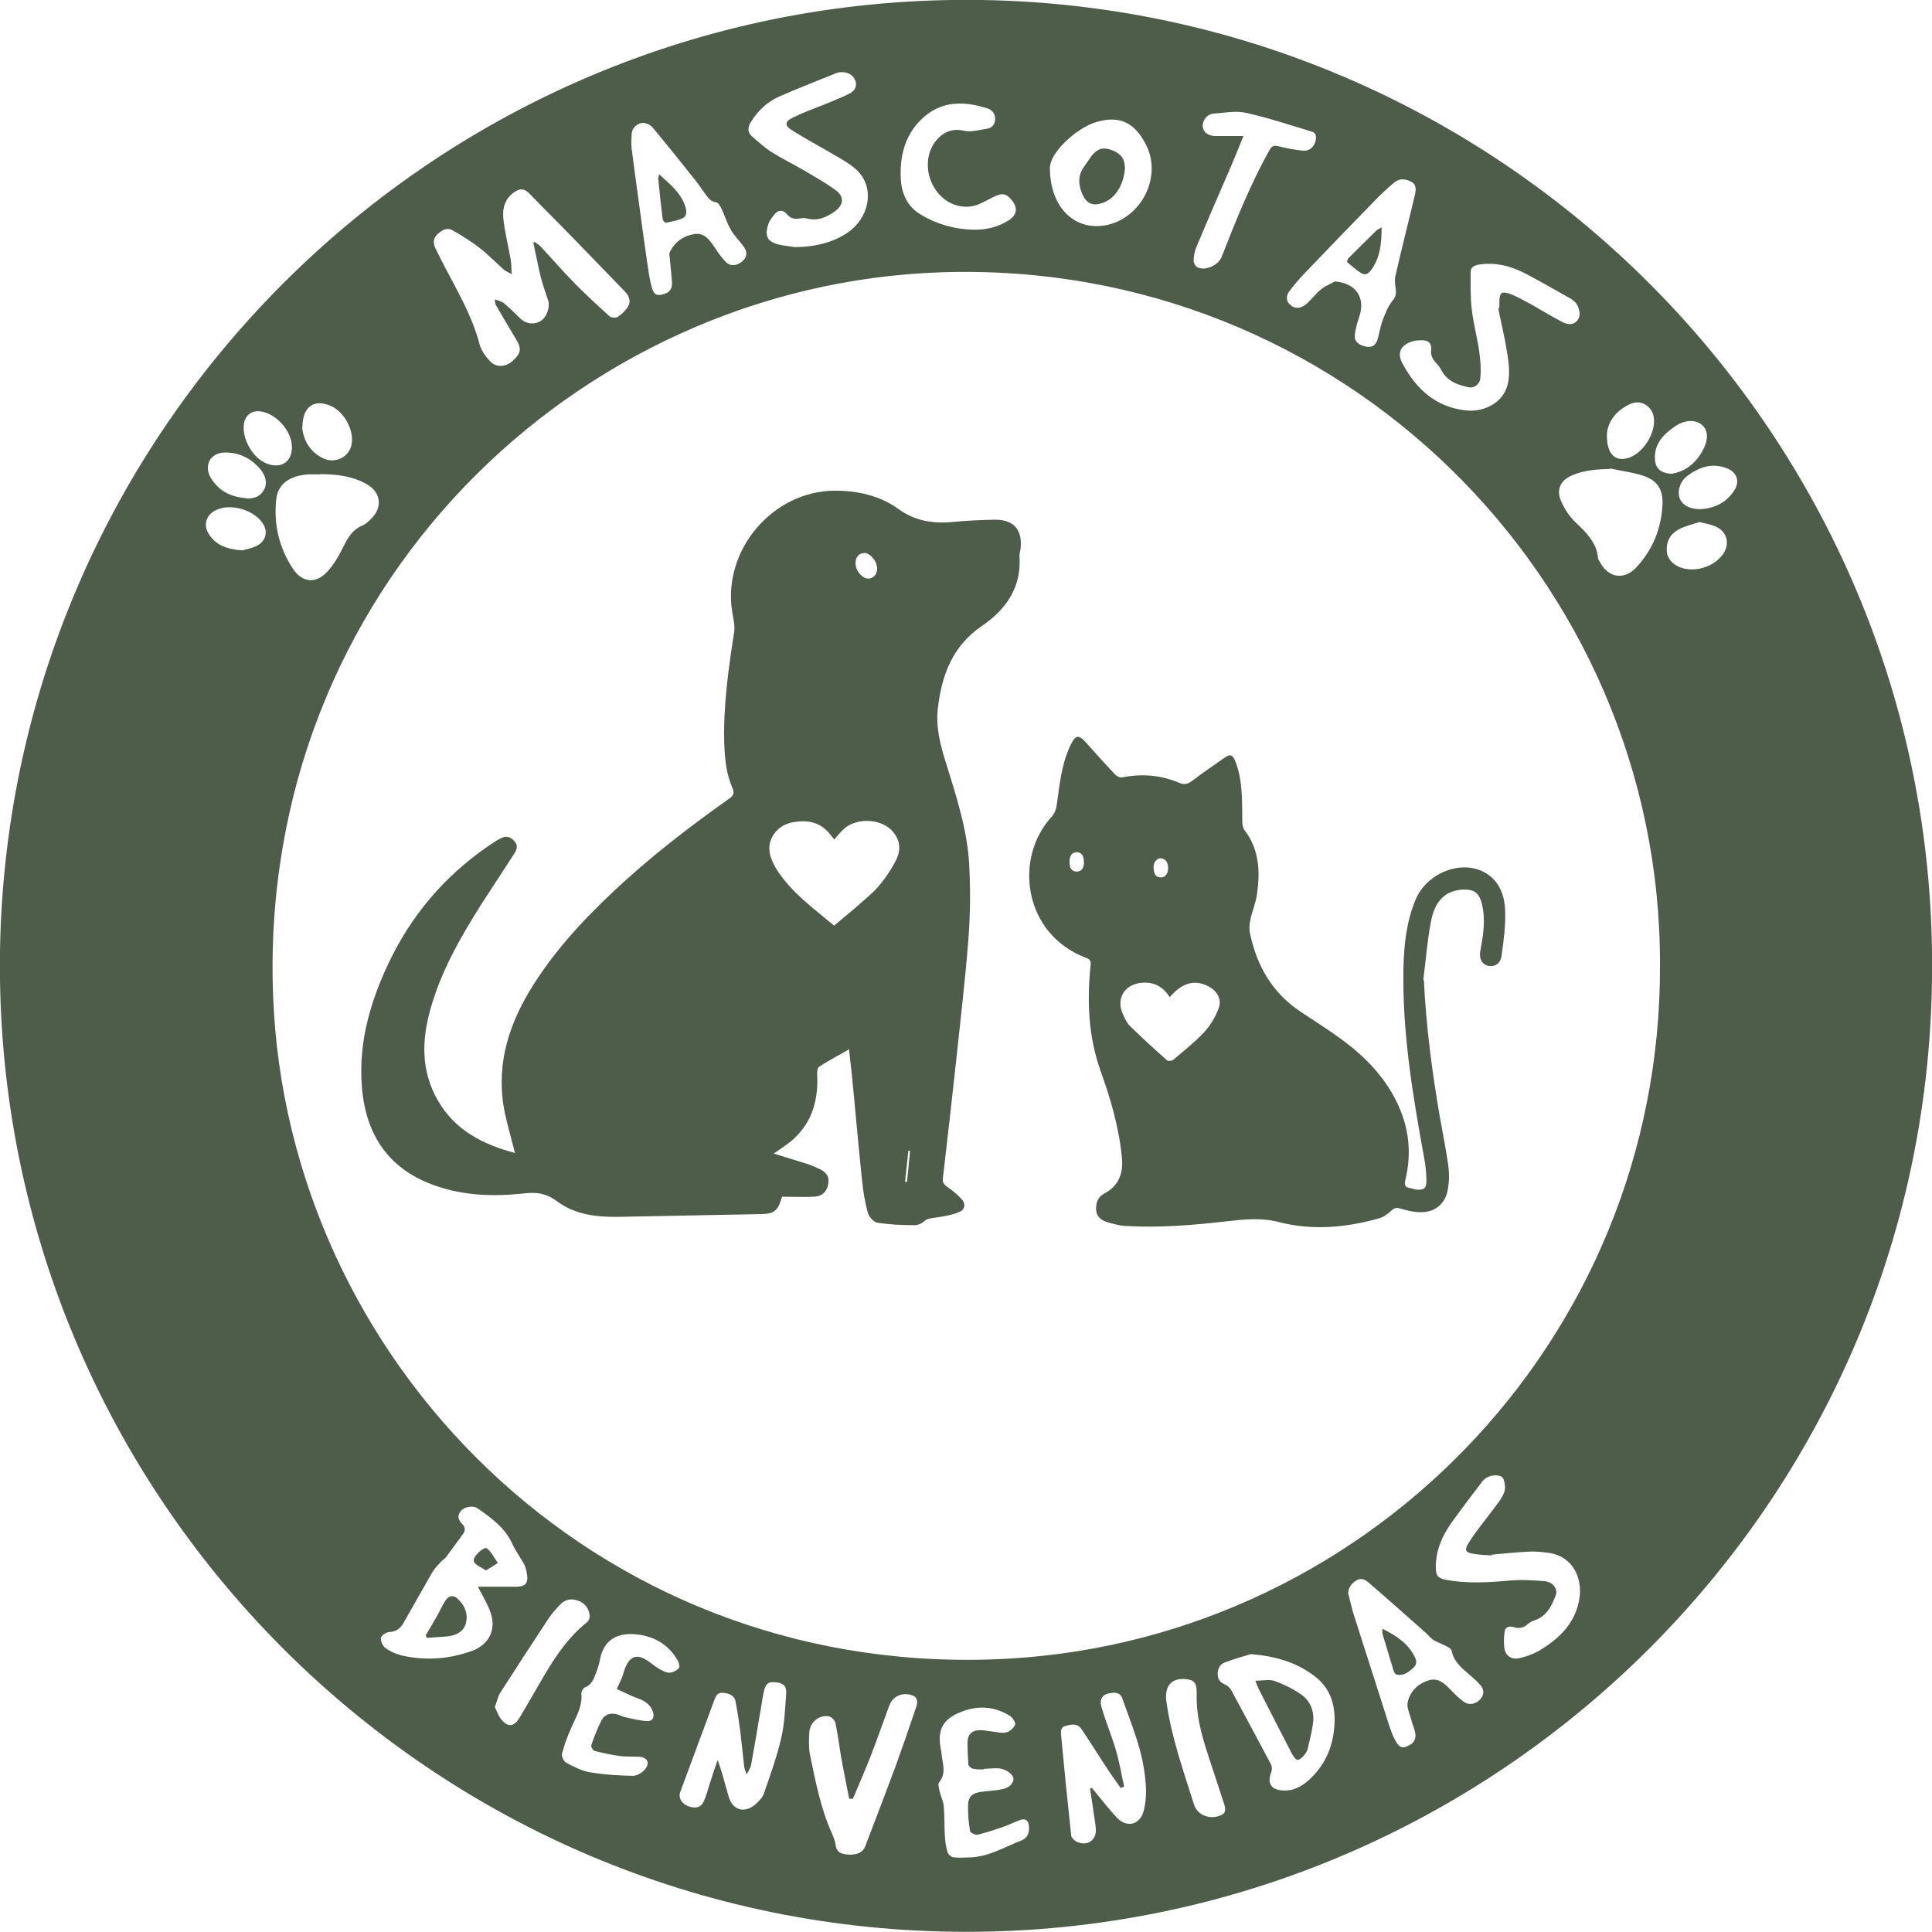 <?xml version="1.0" encoding="UTF-8"?> <svg xmlns="http://www.w3.org/2000/svg" id="Capa_1" data-name="Capa 1" viewBox="0 0 69.89 69.89"><defs><style> .cls-1 { fill: #4e5c4a; } </style></defs><path class="cls-1" d="m69.89,35.39c-.22,19.28-16.14,34.76-35.42,34.49C15.22,69.62-.28,53.75,0,34.42.29,15.2,16.17-.3,35.51,0c19.15.3,34.65,16.1,34.38,35.39Zm-9.84-.48c.04-13.92-11.52-25.54-26-25.06-13.21.44-24.74,11.52-24.17,26.19.51,13.15,11.56,24.47,25.99,23.99,13.35-.44,24.23-11.45,24.18-25.12ZM19.27,8.79s.05-.02.07-.04c.07.05.15.1.21.16.41.44.8.89,1.22,1.32.41.42.85.82,1.28,1.21.06.05.21.07.28.03.13-.07.25-.19.34-.31.17-.21.12-.42-.06-.61-.61-.63-1.22-1.26-1.83-1.89-.54-.56-1.1-1.11-1.64-1.67-.17-.17-.33-.18-.52-.05-.39.26-.46.65-.4,1.07.06.46.17.9.25,1.36.03.16.03.32.04.55-.15-.09-.24-.12-.3-.18-.29-.26-.56-.54-.86-.77-.31-.24-.64-.45-.98-.64-.22-.12-.41.01-.57.17-.14.15-.13.32-.04.5.08.15.15.31.23.46.5.98,1.08,1.92,1.36,3,.06.22.22.44.38.61.23.24.57.21.82-.02.31-.28.32-.45.11-.79-.25-.41-.49-.83-.73-1.24-.02-.04-.02-.09-.03-.19.13.05.24.07.32.13.19.16.38.34.56.52.21.23.52.29.78.13.21-.12.35-.5.27-.74-.09-.28-.2-.57-.27-.86-.1-.41-.18-.83-.27-1.25Zm-1.97,48.61c.42,0,.86,0,1.3,0,.44.01.55-.12.43-.63-.02-.1-.08-.2-.13-.29-.13-.22-.28-.43-.38-.66-.27-.57-.76-.92-1.25-1.26-.15-.11-.47-.05-.59.09-.16.18-.1.34.05.49.12.12.1.25,0,.38-.2.28-.41.55-.61.83-.03.04-.09.07-.13.11-.12.13-.25.25-.34.4-.36.62-.71,1.25-1.07,1.88-.11.18-.27.29-.5.3-.11,0-.29.13-.3.21-.02.12.07.3.17.37.18.13.39.22.6.27.85.19,1.68.13,2.5-.16.63-.22.91-.76.7-1.39-.11-.32-.3-.62-.45-.92ZM28.75,8.94c.81-.01,1.42-.19,1.92-.53.78-.54.97-1.58.38-2.2-.19-.2-.43-.35-.67-.49-.57-.34-1.16-.65-1.72-1-.29-.18-.28-.32.03-.47.36-.18.75-.32,1.13-.47.3-.13.61-.24.9-.39.17-.08.29-.24.23-.45-.07-.21-.24-.31-.45-.33-.09,0-.18,0-.26.04-.69.28-1.39.55-2.07.85-.42.19-.76.51-1.01.92-.11.18-.13.36.04.51.23.2.46.41.71.57.4.25.83.46,1.24.7.37.22.74.43,1.08.68.32.23.29.53-.02.76-.31.22-.64.37-1.03.26-.08-.02-.17-.01-.24,0-.2.04-.35,0-.48-.16-.14-.16-.31-.15-.44.01-.09.11-.19.24-.23.37-.14.45-.02.64.44.74.21.04.42.06.53.08Zm25.45,2.21s.02,0,.04,0c0-.09,0-.18,0-.27.01-.28.08-.35.35-.26.24.08.46.21.69.33.42.23.83.49,1.26.71.18.09.41.11.55-.11.11-.16.03-.51-.14-.65-.04-.03-.08-.06-.12-.09-.55-.31-1.1-.63-1.66-.92-.52-.27-1.07-.41-1.66-.32-.17.03-.31.08-.31.28,0,.44-.01.89.04,1.33.06.54.21,1.06.28,1.6.04.3.06.6.03.9-.02.23-.23.37-.42.33-.41-.09-.79-.22-1-.64-.04-.08-.1-.15-.16-.22-.14-.14-.22-.29-.2-.5.03-.22-.09-.34-.32-.34-.12,0-.25,0-.36.04-.42.13-.56.41-.36.79.5.94,1.22,1.6,2.33,1.71.63.06,1.41-.29,1.51-1.1.05-.34,0-.7-.06-1.05-.08-.52-.21-1.03-.31-1.54Zm-.24,45.12c-.2-.02-.4-.02-.59-.05-.37-.05-.42-.13-.22-.44.24-.38.53-.73.8-1.09.16-.22.35-.43.45-.67.07-.15.05-.38-.02-.53-.07-.16-.42-.15-.61-.03-.05.03-.09.07-.13.11-.39.51-.78,1.02-1.15,1.54-.33.47-.55.99-.55,1.58,0,.31.08.41.38.46.79.15,1.58.09,2.38.02.39-.03.79,0,1.18.03.3.03.48.28.4.5-.15.41-.34.79-.81.93-.07.02-.13.07-.19.11-.15.14-.32.19-.52.12-.14-.04-.31-.02-.33.16-.03.21-.04.44,0,.65.05.24.26.37.51.32.24-.05.49-.14.71-.26.75-.44,1.36-1.02,1.49-1.94.1-.71-.24-1.5-1.14-1.62-.23-.03-.46-.05-.69-.04-.45.02-.9.07-1.35.11Zm-5.69-46.09c.77.05,1.14.58.9,1.28-.07.21-.13.42-.16.64-.03.24.12.38.41.44.22.04.35-.06.41-.25.07-.23.1-.48.19-.71.09-.25.2-.51.36-.71.12-.14.13-.26.11-.42-.02-.15-.05-.32-.01-.47.22-.97.47-1.94.7-2.91.04-.17.08-.38-.12-.49-.2-.11-.43-.14-.62.02-.22.18-.43.38-.63.58-.87.89-1.74,1.79-2.6,2.69-.21.22-.42.46-.6.71-.06.08-.07.25-.03.33.09.15.25.27.46.21.09-.03.18-.08.25-.15.18-.17.33-.37.52-.52.14-.11.32-.18.48-.27Zm.51,47.5c.06.22.11.45.17.66.44,1.38.88,2.75,1.32,4.13.06.17.12.34.21.5.15.27.28.3.54.14.17-.1.21-.27.17-.45-.04-.17-.11-.33-.15-.49-.05-.19-.15-.39-.12-.57.08-.4.35-.68.75-.81.35-.11.57.1.79.32.15.16.31.32.49.45.19.14.44.09.6-.09.15-.17.15-.36-.03-.55-.12-.13-.26-.25-.4-.37-.27-.23-.53-.45-.61-.84-.02-.09-.18-.15-.29-.21-.12-.06-.25-.1-.36-.17-.11-.07-.19-.18-.29-.27-.68-.6-1.36-1.21-2.05-1.8-.12-.11-.28-.2-.45-.09-.18.11-.3.26-.3.49ZM24.21,9.24s0-.07.02-.12c.18-.37.48-.58.87-.65.37-.07.56.2.74.46.13.2.27.4.43.56.16.16.42.12.6-.05.17-.16.16-.34.04-.51-.15-.21-.35-.4-.48-.63-.13-.23-.21-.49-.32-.73-.05-.1-.12-.24-.2-.25-.19-.03-.28-.14-.38-.28-.11-.16-.22-.31-.33-.46-.53-.67-1.06-1.33-1.61-1.99-.08-.09-.27-.16-.38-.14-.18.04-.34.17-.36.39-.01.18-.02.36,0,.54.08.64.17,1.28.26,1.93.09.7.19,1.4.29,2.1.05.33.09.67.18.99.08.29.21.32.49.22.18-.07.25-.21.24-.39-.02-.31-.06-.62-.09-1Zm6.65,55.83s-.1,0-.14,0c-.1-.5-.2-.99-.29-1.49-.07-.42-.12-.84-.21-1.26-.02-.09-.14-.21-.23-.23-.34-.07-.68.2-.71.55-.02.28-.03.57.02.83.2.96.38,1.93.79,2.84.06.14.12.29.14.44.04.29.24.32.46.34.33.02.53-.09.61-.3.37-.97.74-1.93,1.1-2.9.26-.72.51-1.44.75-2.16.06-.18.04-.35-.18-.41-.34-.11-.68.05-.8.38-.23.62-.45,1.25-.69,1.87-.2.51-.42,1.01-.63,1.51Zm27.41-48.11c-.49.02-.96.04-1.41.24-.41.18-.57.51-.39.92.12.29.31.57.53.78.39.37.76.73.81,1.29,0,.04.03.08.05.11.29.59.87.71,1.32.24.6-.64.92-1.41.96-2.29.03-.58-.22-.91-.79-1.07-.35-.1-.72-.15-1.08-.23Zm-46.67.2c-.15,0-.3,0-.44,0-.71.05-1.12.36-1.17.93-.09.9.11,1.73.61,2.49.33.49.81.55,1.22.12.24-.25.42-.56.58-.88.17-.34.33-.65.71-.81.14-.06.27-.19.38-.31.35-.4.26-.9-.2-1.17-.52-.31-1.1-.37-1.68-.38Zm29.07,47.47s-.08.03-.13.05c-.17-.24-.34-.48-.5-.72-.31-.47-.6-.94-.91-1.4-.16-.24-.39-.18-.6-.12-.19.06-.15.24-.14.38.11,1.19.23,2.38.36,3.57,0,.08.11.19.19.23.39.19.74-.05.7-.48,0-.06-.01-.11-.02-.17-.06-.42-.12-.85-.19-1.27.02,0,.05-.01.07-.02.08.09.15.18.23.28.22.26.43.54.67.79.35.37.81.28.96-.2.09-.3.11-.65.09-.97-.03-.45-.11-.9-.23-1.33-.17-.61-.41-1.21-.62-1.81-.06-.18-.21-.22-.38-.2-.32.03-.47.2-.37.52.15.53.37,1.04.52,1.56.13.44.2.89.3,1.33Zm-13.66-.44c-.05-.14-.08-.21-.09-.29-.05-.42-.09-.85-.14-1.27-.05-.36-.1-.71-.17-1.07-.04-.23-.23-.3-.44-.32-.21-.03-.27.11-.33.26-.41,1.11-.82,2.21-1.23,3.32-.08.22.05.43.29.52.28.1.47.04.57-.2.08-.2.15-.42.21-.63.09-.28.18-.56.28-.84.17.45.27.89.4,1.32.14.5.58.62.97.28.12-.11.25-.24.3-.38.23-.66.47-1.33.63-2.01.12-.52.14-1.07.18-1.61.02-.28-.1-.38-.35-.41-.28-.03-.38.02-.45.3-.07.29-.1.6-.16.9-.1.6-.2,1.19-.31,1.79-.02.1-.09.2-.17.36Zm18.27-4.36c-.24.07-.61.17-.97.31-.17.06-.26.21-.26.41,0,.18.07.3.25.38.1.04.2.13.25.23.48.89.96,1.78,1.43,2.67.04.08.04.21,0,.3-.14.38,0,.61.41.64.37.03.67-.13.94-.36.59-.53.89-1.2.94-1.97.05-.68-.1-1.32-.67-1.77-.63-.5-1.38-.75-2.33-.83Zm-9.7,4.18s0,0,0,0c-.13,0-.27,0-.39-.03-.06-.01-.15-.09-.16-.15-.02-.26-.03-.52-.03-.78,0-.31.16-.47.48-.46.12,0,.24.03.36.04.19.02.38.08.56.04.13-.03.27-.16.32-.28.03-.07-.09-.26-.19-.32-.59-.37-1.22-.38-1.84-.11-.6.26-.78.64-.66,1.29.01.06.03.13.03.19.03.35.19.7-.09,1.04-.05.06,0,.22.02.32.04.18.13.35.15.53.03.36.02.72.04,1.08.01.2.04.41.1.6.02.08.14.17.22.18.21.02.43.01.64,0,.66-.04,1.21-.38,1.81-.61.22-.09.3-.29.27-.53-.02-.2-.13-.28-.32-.21-.2.07-.39.17-.59.24-.31.11-.62.21-.94.29-.08.02-.27-.07-.28-.13-.05-.31-.08-.64-.07-.95.01-.31.17-.43.47-.47.23-.03.46-.04.69-.08.21-.04.43-.11.48-.36.03-.17-.25-.38-.52-.41-.19-.01-.38.01-.56.02Zm-13.27-2.91c.09-.19.15-.31.2-.44.05-.14.08-.29.15-.42.17-.33.39-.39.71-.2.15.09.29.22.44.31.12.07.27.16.4.16.12,0,.27-.08.35-.17.04-.05,0-.22-.06-.3-.32-.54-.81-.83-1.42-.91-.6-.08-1.23.08-1.38.92-.03.16-.08.32-.14.47-.08.21-.15.43-.4.52-.06.02-.13.15-.13.22.05.48-.21.87-.38,1.28-.13.29-.24.59-.32.9-.02.09.06.27.14.32.27.14.56.3.86.35.52.09,1.04.12,1.57.13.14,0,.33-.11.43-.23.2-.24.09-.44-.22-.46-.21-.01-.43,0-.64-.02-.32-.04-.64-.11-.96-.19-.06-.01-.14-.16-.12-.21.1-.3.22-.6.36-.88.12-.24.33-.3.59-.23.09.03.18.08.28.1.27.06.54.13.81.14.19,0,.25-.15.19-.33-.09-.27-.29-.4-.54-.49-.26-.09-.5-.22-.75-.33ZM37.98,6.07c0,1.47.93,2.28,2.01,2.08,1.29-.24,2.06-1.74,1.47-2.91-.41-.8-.94-1.06-1.75-.84-.29.08-.56.24-.8.41-.53.4-.92.89-.93,1.26Zm7.01-1.17c-.16.39-.29.72-.43,1.05-.43,1-.87,2-1.29,3.01-.06.15-.09.32-.09.48,0,.08.07.2.14.23.28.14.75-.07.87-.37.52-1.32,1.04-2.64,1.74-3.88.08-.14.15-.17.31-.13.29.07.59.13.89.16.2.02.37-.09.44-.29.05-.15.08-.34-.12-.4-.79-.24-1.58-.5-2.38-.68-.37-.08-.78,0-1.17.03-.24.02-.41.25-.39.47.02.2.18.33.44.34.1,0,.2,0,.3,0,.22,0,.44,0,.74,0Zm-9.79,3.41c.46.01.9-.09,1.29-.34.3-.19.34-.45.11-.73-.2-.25-.36-.27-.67-.11-.27.13-.54.31-.83.34-.95.11-1.71-.86-1.5-1.84.12-.53.6-1.07,1.27-.9.25.06.55-.03.82-.07.2-.03.3-.15.31-.35,0-.21-.12-.34-.28-.39-.79-.25-1.58-.29-2.26.28-.71.6-.93,1.42-.87,2.33.04.53.27.97.73,1.24.57.34,1.2.52,1.87.54Zm-17.3,53.44c.08.16.14.36.27.49.22.25.43.21.61-.08.16-.26.31-.52.46-.78.57-.98,1.1-1.99,2.01-2.71.06-.05.09-.16.08-.24-.03-.25-.17-.43-.4-.52-.24-.09-.47-.07-.66.13-.16.17-.32.34-.44.53-.58.88-1.16,1.77-1.73,2.66-.09.14-.12.32-.2.52Zm25.39-.29c0-.09,0-.18,0-.27,0-.31-.1-.43-.42-.45-.51-.04-.76.27-.67.85.18,1.27.61,2.47.99,3.68.12.37.5.53.85.44.26-.07.33-.17.25-.43-.15-.47-.31-.94-.46-1.4-.26-.79-.53-1.57-.54-2.42Zm18.17-42.57c-.24.08-.51.14-.75.27-.3.17-.45.45-.41.81.03.28.27.51.59.59.52.13,1.12-.08,1.43-.5.27-.37.17-.82-.25-1.01-.18-.08-.37-.11-.61-.17Zm-50.53-3.44c.04.44.25.88.76,1.13.44.21.95-.05,1.03-.51.09-.51-.26-1.16-.74-1.38-.6-.27-1.04,0-1.04.77Zm47.2.28c-.01.72.32,1,.82.82.51-.19.94-.88.88-1.42-.05-.44-.47-.7-.87-.51-.51.24-.81.65-.83,1.1Zm2.37,1.4c.42-.06.8-.33,1.06-.77.24-.41.25-.76.03-.97-.23-.22-.64-.22-1.02.05-.42.29-.75.65-.7,1.21.03.31.22.48.64.49Zm-51.74,2.78c.12-.03.33-.07.52-.16.31-.15.41-.47.27-.74-.28-.55-1.22-.84-1.77-.54-.32.17-.42.5-.25.81.25.43.66.59,1.23.63Zm.13-1.88c.3.02.55-.07.68-.35.11-.24.02-.49-.14-.69-.33-.4-.76-.62-1.28-.62-.55,0-.8.48-.51.94.29.46.72.67,1.25.71Zm52.6.39c.52-.02.94-.23,1.23-.65.24-.35.12-.7-.28-.84-.51-.19-.97-.03-1.38.27-.28.2-.39.55-.3.82.09.25.37.4.73.4Zm-50.93-2.25c0-.58-.58-1.23-1.16-1.29-.29-.03-.51.13-.57.42-.1.54.3,1.27.82,1.47.52.2.91-.06.91-.59Z"></path><path class="cls-1" d="m30.68,37.98c-.38.21-.72.4-1.05.61-.06.04-.07.17-.07.26.05.9-.16,1.72-.85,2.35-.22.2-.48.36-.72.53.41.13.82.25,1.23.38.15.05.29.12.43.18.27.13.36.3.31.55-.05.27-.22.44-.51.45-.39.02-.79,0-1.16,0-.15.52-.28.62-.77.63-1.73.03-3.45.07-5.18.1-.79.01-1.56-.09-2.2-.57-.37-.28-.73-.33-1.17-.28-1.07.12-2.14.09-3.17-.26-1.72-.58-2.57-1.83-2.71-3.6-.13-1.67.34-3.2,1.07-4.68.88-1.76,2.15-3.16,3.8-4.22.05-.03.1-.05.15-.08.19-.11.35-.06.49.09.14.14.11.3.01.45-.4.62-.81,1.24-1.21,1.86-.75,1.19-1.45,2.41-1.83,3.78-.32,1.13-.34,2.24.27,3.3.62,1.08,1.63,1.59,2.79,1.9-.12-.47-.25-.92-.35-1.37-.36-1.62.04-3.09.87-4.48.82-1.36,1.87-2.51,3.02-3.59,1.31-1.24,2.74-2.34,4.21-3.38.17-.12.19-.21.11-.4-.22-.5-.27-1.05-.29-1.59-.04-1.36.15-2.7.36-4.05.03-.22-.03-.47-.07-.7-.37-2.23,1.45-4.39,3.71-4.4.84,0,1.63.18,2.31.67.61.44,1.27.53,1.99.46.5-.05,1-.07,1.5-.08.68,0,.99.37.92,1.04-.01.1-.05.2-.04.29.08,1.13-.51,1.94-1.37,2.52-1.06.73-1.44,1.77-1.58,2.95-.09.7.09,1.37.3,2.03.37,1.19.76,2.39.83,3.64.05.91.04,1.83-.03,2.73-.12,1.52-.3,3.03-.46,4.54-.15,1.36-.3,2.71-.46,4.07-.02.15.02.23.15.32.19.13.37.28.52.44.16.17.14.38-.07.47-.26.11-.54.16-.82.2-.17.03-.33.02-.47.15-.09.08-.24.14-.36.13-.44,0-.89-.02-1.32-.09-.14-.02-.31-.22-.35-.37-.1-.36-.16-.74-.2-1.11-.14-1.31-.25-2.62-.38-3.93-.03-.28-.06-.55-.1-.88Zm-.5-4.5c.34-.29.67-.55.98-.83.24-.21.49-.42.69-.67.22-.27.42-.57.57-.88.2-.4.12-.77-.17-1.07-.44-.44-1.33-.45-1.77,0-.1.1-.2.22-.3.34-.06-.07-.11-.14-.17-.21-.23-.29-.54-.44-.92-.45-.47,0-.89.11-1.14.54-.24.42-.08.83.15,1.21.53.83,1.32,1.39,2.08,2.03Zm1.07-13.47c-.18,0-.31.16-.3.37,0,.27.24.55.46.55.18,0,.32-.15.32-.36,0-.27-.25-.57-.48-.57Zm1.5,22.74s.04,0,.06.01c.04-.38.08-.75.11-1.13-.02,0-.04,0-.06,0-.04.37-.08.75-.12,1.12Z"></path><path class="cls-1" d="m51.51,35.48c.08,1.67.3,3.32.58,4.95.1.57.22,1.15.3,1.72.04.3.04.61-.02.9-.09.51-.48.82-1,.8-.25,0-.5-.07-.75-.14-.12-.03-.18-.01-.27.07-.13.12-.28.24-.45.29-1.2.34-2.43.45-3.63.14-.66-.17-1.26-.1-1.89-.03-1.21.14-2.42.24-3.64.17-.24-.01-.49-.08-.72-.15-.21-.07-.37-.22-.37-.47,0-.24.07-.43.29-.55.5-.26.69-.69.65-1.25-.1-1.11-.41-2.17-.78-3.2-.44-1.24-.49-2.51-.36-3.79.02-.16,0-.23-.16-.29-2.28-.86-2.62-3.61-1.25-5.1.11-.11.17-.29.19-.45.1-.69.16-1.39.45-2.04,0-.02.02-.05.03-.07.2-.42.3-.44.61-.09.34.38.68.76,1.03,1.13.06.06.18.11.26.09.71-.14,1.39-.08,2.05.2.17.07.3.05.45-.06.38-.29.77-.56,1.16-.83.24-.17.32-.14.43.14.26.69.23,1.42.24,2.14,0,.11.02.24.08.32.54.7.57,1.51.45,2.33-.04.3-.17.58-.23.88-.04.17-.06.36-.02.53.25,1.19.82,2.17,1.86,2.85.62.41,1.26.81,1.84,1.28.74.61,1.36,1.34,1.73,2.24.34.82.4,1.67.19,2.54-.05.2,0,.28.18.3.06.01.13.04.19.05.28.04.4-.04.39-.32,0-.25-.03-.51-.07-.76-.42-2.3-.81-4.6-.76-6.95.02-.84.11-1.67.44-2.46.4-.94,1.59-1.43,2.44-1.01.59.3.78.85.8,1.43.02.54-.06,1.08-.13,1.61-.03.28-.25.42-.48.37-.23-.05-.34-.26-.29-.54.11-.58.2-1.15.05-1.73-.1-.37-.28-.5-.66-.49-.64.03-1.03.38-1.18,1.18-.13.68-.18,1.38-.27,2.07Zm-9.2.59c-.23-.37-.55-.55-.98-.52-.65.04-.98.58-.7,1.16.07.14.13.29.24.4.44.43.89.84,1.35,1.25.04.03.17.02.22-.02.38-.32.78-.64,1.12-1,.22-.24.4-.54.52-.85.13-.33-.04-.63-.35-.8-.49-.27-.97-.15-1.42.39Zm-3.62-4.87c0,.17.06.33.26.33.2,0,.27-.17.26-.35,0-.17-.05-.35-.26-.35-.2,0-.26.16-.26.36Zm3.57.22c-.01-.18-.05-.34-.25-.37-.15-.02-.29.14-.28.33.01.16.03.35.25.36.21,0,.26-.16.28-.32Z"></path><path class="cls-1" d="m15.4,59.16c.14-.24.29-.49.43-.74.09-.16.17-.34.27-.5.14-.22.32-.24.5-.04.22.22.33.5.26.81-.07.32-.33.46-.63.5-.26.03-.53.04-.79.06-.01-.03-.03-.06-.04-.09Z"></path><path class="cls-1" d="m17.58,56.81c-.18-.12-.39-.19-.44-.33-.06-.15.37-.55.47-.47.17.13.27.35.4.53-.13.08-.26.17-.43.27Z"></path><path class="cls-1" d="m49.98,8.23c0,.56-.05,1.06-.35,1.5-.09.13-.21.25-.37.16-.19-.11-.36-.27-.53-.41-.01-.01.02-.11.06-.15.33-.33.66-.66.99-.98.04-.04.09-.06.19-.12Z"></path><path class="cls-1" d="m50.03,58.93c.49.25.91.52,1.15,1.01.08.15.07.29-.06.4-.17.15-.34.29-.59.24-.04,0-.09-.07-.11-.12-.14-.45-.27-.91-.41-1.36-.01-.04,0-.09,0-.17Z"></path><path class="cls-1" d="m23.85,6.31c.39.36.78.66.94,1.16.05.16.07.34-.09.42-.19.09-.41.13-.62.17-.03,0-.1-.09-.11-.14-.06-.49-.11-.98-.16-1.46,0-.03.01-.06.03-.14Z"></path><path class="cls-1" d="m45.41,60.8c.27,0,.5-.06.7.01.33.12.66.28.95.48.35.24.49.62.44,1.04-.04.32-.13.64-.2.96-.02.07-.07.13-.11.19-.22.25-.3.24-.46-.05-.4-.77-.8-1.55-1.19-2.32-.04-.08-.07-.16-.13-.31Z"></path><path class="cls-1" d="m40.7,6.05c-.04.56-.29,1.12-.84,1.3-.34.11-.55.01-.7-.31-.15-.34-.18-.68.05-1,.11-.15.2-.3.31-.44.21-.24.4-.28.7-.17.32.12.47.31.47.62Z"></path></svg> 